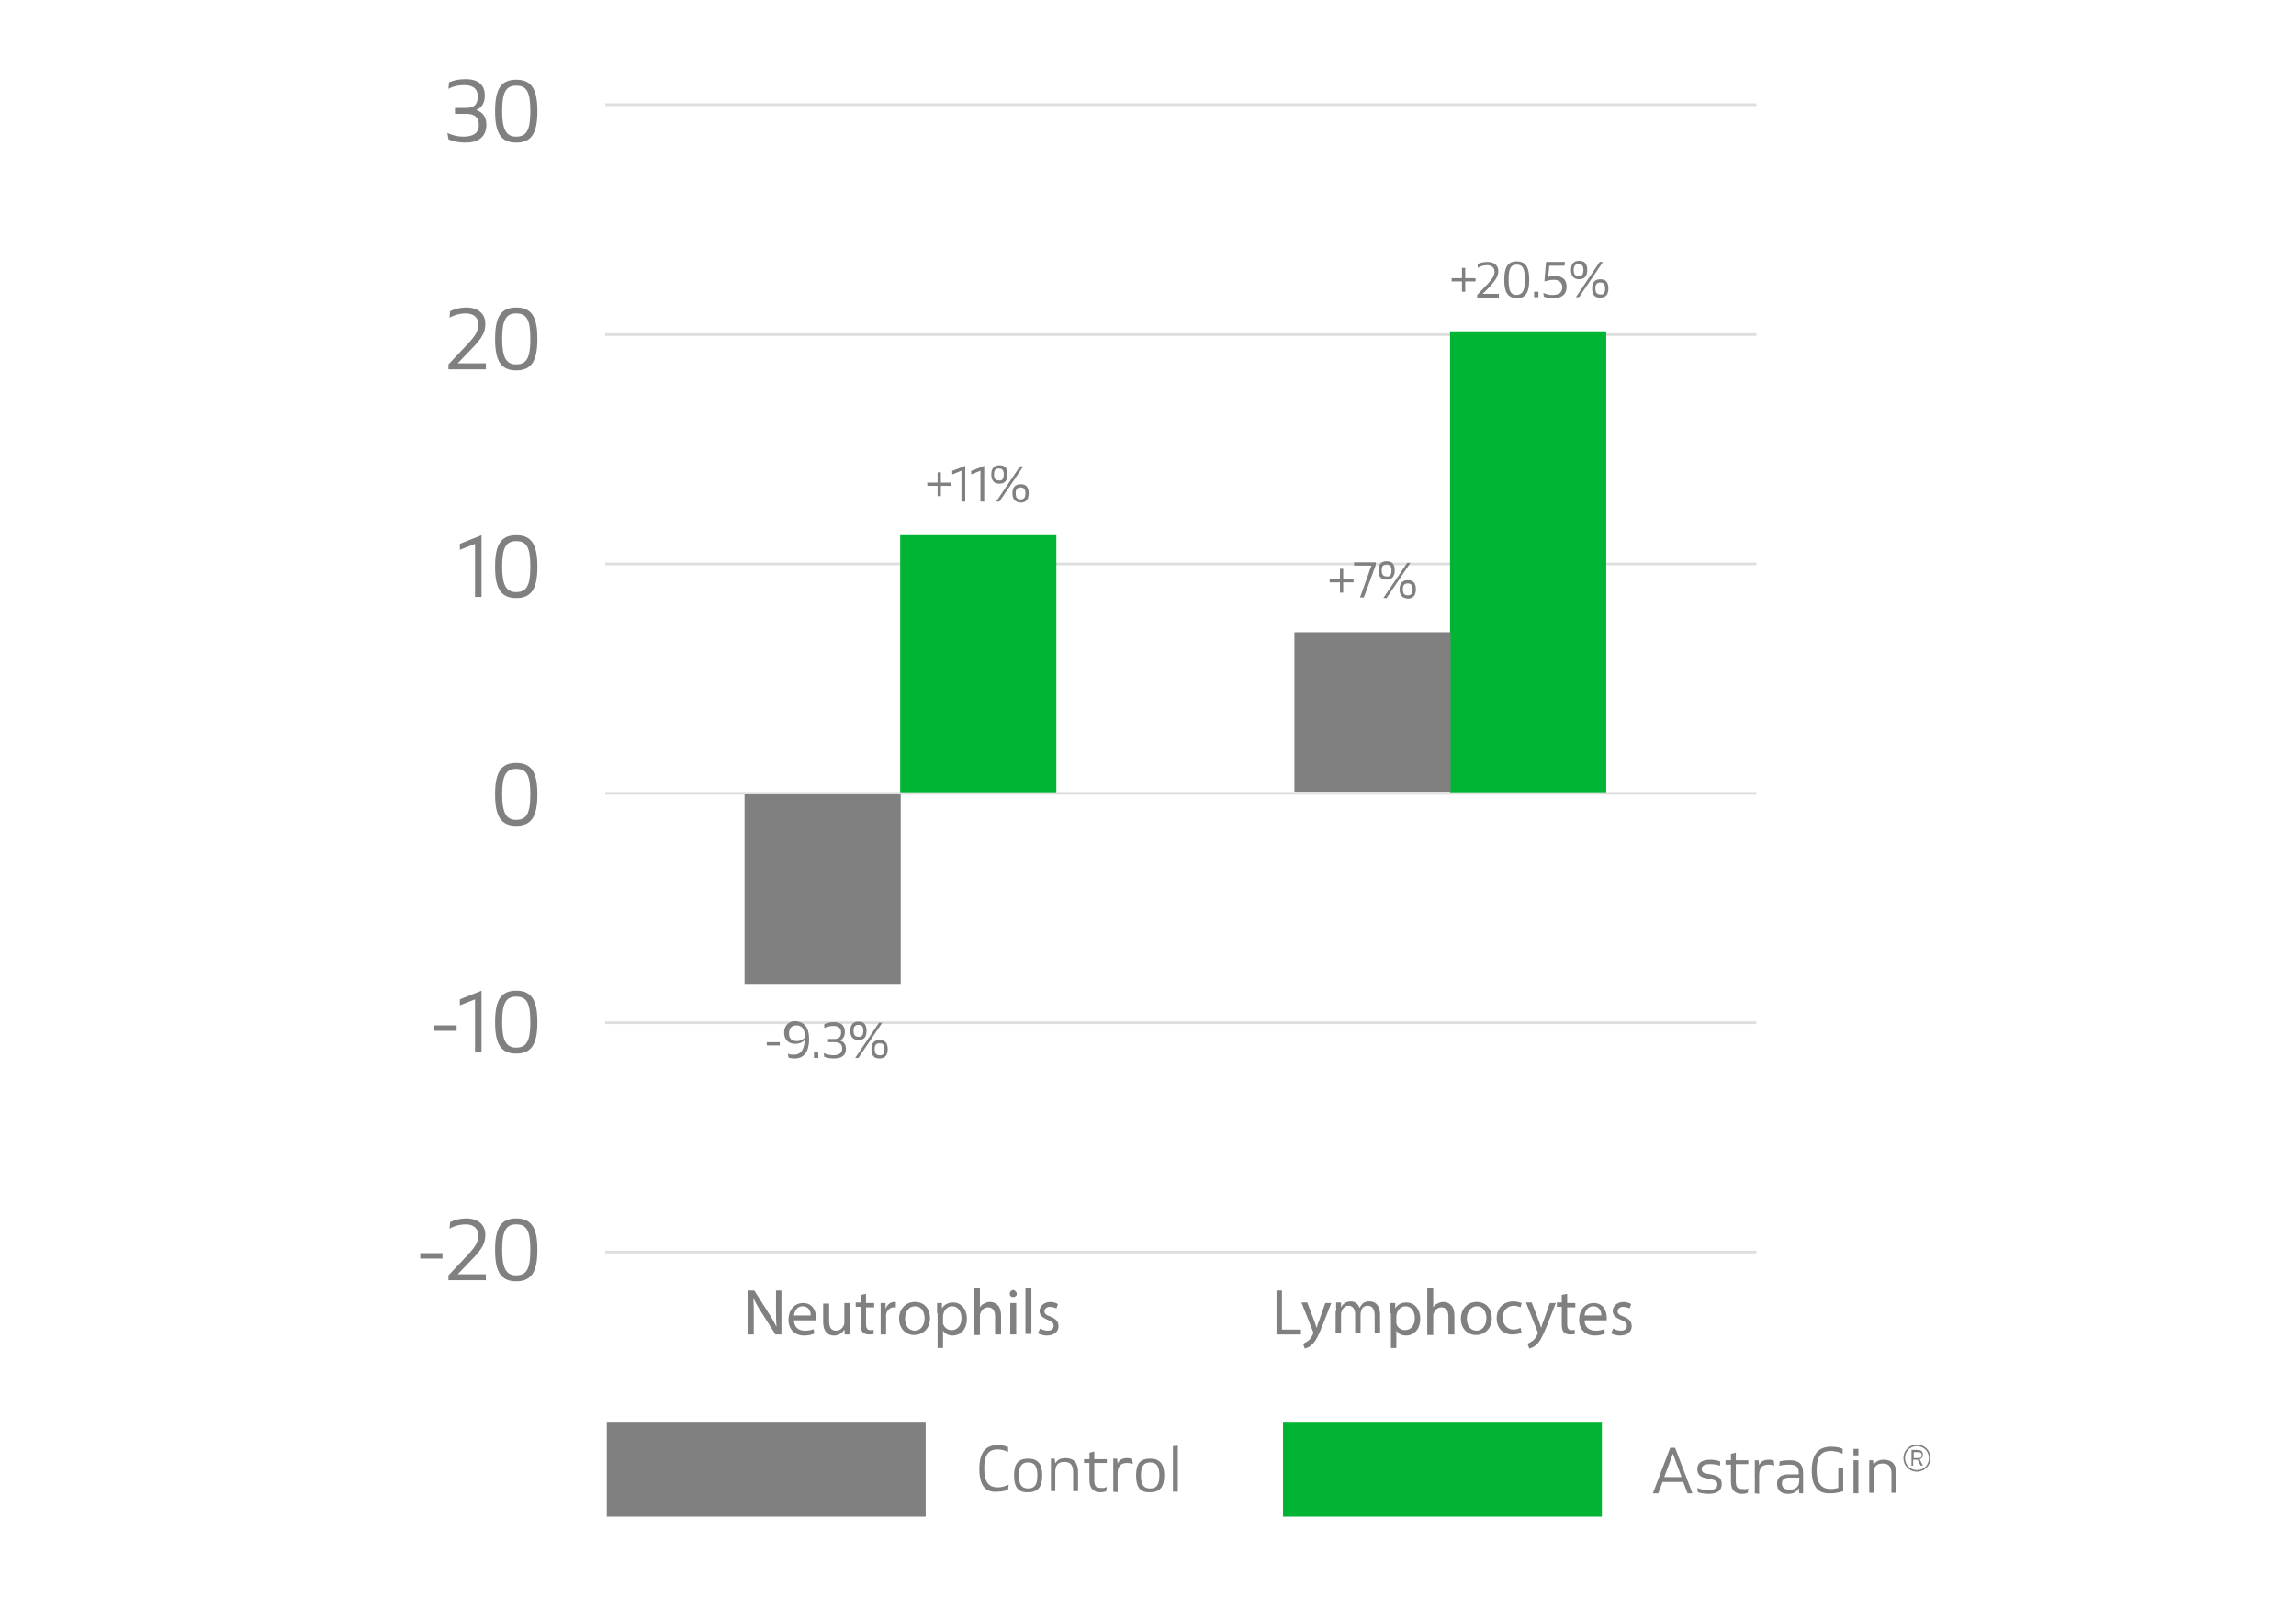 <?xml version="1.0" encoding="utf-8"?>
<!-- Generator: Adobe Illustrator 27.4.0, SVG Export Plug-In . SVG Version: 6.00 Build 0)  -->
<svg version="1.1" id="Layer_1" xmlns="http://www.w3.org/2000/svg" xmlns:xlink="http://www.w3.org/1999/xlink" x="0px" y="0px"
	 viewBox="0 0 423.4 294.5" style="enable-background:new 0 0 423.4 294.5;" xml:space="preserve">
<style type="text/css">
	.st0{fill:#808080;}
	.st1{opacity:0.25;}
	.st2{fill:none;stroke:#808080;stroke-width:0.5;stroke-miterlimit:10;}
	.st3{fill:#00B434;}
	.st4{fill:#02B434;}
</style>
<g>
	<g>
		<path class="st0" d="M175.4,89v0.6h-1.9v1.9h-0.6v-1.9H171V89h1.9v-1.9h0.6V89H175.4z"/>
		<path class="st0" d="M175.7,86.8l2.3-0.9v6.6h-0.7v-5.7l-1.7,0.7V86.8z"/>
		<path class="st0" d="M179.2,86.8l2.3-0.9v6.6h-0.7v-5.7l-1.7,0.7V86.8z"/>
		<path class="st0" d="M182.8,87.5c0-1.1,0.5-1.7,1.5-1.7c1,0,1.5,0.5,1.5,1.7c0,1.1-0.5,1.7-1.5,1.7
			C183.3,89.2,182.8,88.6,182.8,87.5z M185.1,87.5c0-0.8-0.3-1.1-0.9-1.1c-0.6,0-0.9,0.3-0.9,1.1c0,0.8,0.3,1.1,0.9,1.1
			C184.8,88.7,185.1,88.3,185.1,87.5z M183.7,92.5l4.4-6.5h0.6l-4.4,6.5H183.7z M186.7,91c0-1.1,0.5-1.7,1.5-1.7
			c1,0,1.5,0.5,1.5,1.7c0,1.1-0.5,1.7-1.5,1.7C187.2,92.6,186.7,92.1,186.7,91z M189.1,91c0-0.8-0.3-1.1-0.9-1.1
			c-0.6,0-0.9,0.3-0.9,1.1c0,0.8,0.3,1.1,0.9,1.1C188.8,92.1,189.1,91.8,189.1,91z"/>
	</g>
	<g>
		<path class="st0" d="M249.6,106.8v0.6h-1.9v1.9h-0.6v-1.9h-1.9v-0.6h1.9v-1.9h0.6v1.9H249.6z"/>
		<path class="st0" d="M249.7,103.7h4v0.5l-2.2,6h-0.7l2.1-5.9h-3.2V103.7z"/>
		<path class="st0" d="M254.2,105.2c0-1.1,0.5-1.7,1.5-1.7c1,0,1.5,0.5,1.5,1.7c0,1.1-0.5,1.7-1.5,1.7
			C254.7,106.9,254.2,106.4,254.2,105.2z M256.6,105.2c0-0.8-0.3-1.1-0.9-1.1c-0.6,0-0.9,0.3-0.9,1.1c0,0.8,0.3,1.1,0.9,1.1
			C256.3,106.4,256.6,106.1,256.6,105.2z M255.1,110.3l4.4-6.5h0.6l-4.4,6.5H255.1z M258.1,108.7c0-1.1,0.5-1.7,1.5-1.7
			c1,0,1.5,0.5,1.5,1.7c0,1.1-0.5,1.7-1.5,1.7C258.6,110.3,258.1,109.8,258.1,108.7z M260.5,108.7c0-0.8-0.3-1.1-0.9-1.1
			c-0.6,0-0.9,0.3-0.9,1.1c0,0.8,0.3,1.1,0.9,1.1C260.2,109.8,260.5,109.5,260.5,108.7z"/>
	</g>
	<g>
		<path class="st0" d="M272.1,51.3v0.6h-1.9v1.9h-0.6v-1.9h-1.9v-0.6h1.9v-1.9h0.6v1.9H272.1z"/>
		<path class="st0" d="M273.4,54.2h3v0.7h-4v-0.5l2-2.1c1-1.1,1.2-1.6,1.2-2.2c0-0.7-0.5-1.2-1.4-1.2c-0.7,0-1.4,0.3-1.7,0.5l0-0.7
			c0.3-0.2,1-0.4,1.8-0.4c1.3,0,2,0.7,2,1.7c0,0.8-0.3,1.4-1.5,2.8L273.4,54.2z"/>
		<path class="st0" d="M277.4,51.6c0-2.4,0.7-3.4,2.3-3.4c1.6,0,2.3,1,2.3,3.4c0,2.4-0.7,3.4-2.3,3.4
			C278,54.9,277.4,53.9,277.4,51.6z M281.2,51.6c0-2.1-0.4-2.8-1.5-2.8c-1.1,0-1.5,0.7-1.5,2.8c0,2.1,0.4,2.8,1.5,2.8
			C280.8,54.3,281.2,53.6,281.2,51.6z"/>
		<path class="st0" d="M282.9,54.8v-1h0.8v1H282.9z"/>
		<path class="st0" d="M288.9,52.9c0,1.3-0.8,2.1-2.5,2.1c-0.8,0-1.5-0.2-1.7-0.3l-0.1-0.7c0.2,0.1,0.8,0.4,1.7,0.4
			c1.2,0,1.8-0.5,1.8-1.4c0-0.9-0.6-1.4-1.6-1.4c-0.9,0-1.5,0.3-1.7,0.3l0.3-3.6h3.5l-0.1,0.7h-2.8l-0.2,2.1
			c0.2-0.1,0.6-0.2,1.2-0.2C288.1,50.9,288.9,51.5,288.9,52.9z"/>
		<path class="st0" d="M289.7,49.8c0-1.1,0.5-1.7,1.5-1.7c1,0,1.5,0.5,1.5,1.7c0,1.1-0.5,1.7-1.5,1.7
			C290.2,51.5,289.7,50.9,289.7,49.8z M292,49.8c0-0.8-0.3-1.1-0.9-1.1c-0.6,0-0.9,0.3-0.9,1.1c0,0.8,0.3,1.1,0.9,1.1
			C291.7,51,292,50.6,292,49.8z M290.6,54.8l4.4-6.5h0.6l-4.4,6.5H290.6z M293.6,53.2c0-1.1,0.5-1.7,1.5-1.7c1,0,1.5,0.5,1.5,1.7
			c0,1.1-0.5,1.7-1.5,1.7C294.1,54.9,293.6,54.4,293.6,53.2z M296,53.2c0-0.8-0.3-1.1-0.9-1.1c-0.6,0-0.9,0.3-0.9,1.1
			c0,0.8,0.3,1.1,0.9,1.1C295.7,54.4,296,54,296,53.2z"/>
	</g>
	<g>
		<path class="st0" d="M141.4,192.8v-0.6h2.4v0.6H141.4z"/>
		<path class="st0" d="M149.2,191.6c0,2.6-1.1,3.6-2.7,3.6c-0.5,0-1-0.1-1.1-0.2l-0.1-0.7c0.1,0.1,0.5,0.2,1.1,0.2
			c1.1,0,1.9-0.7,2-2.7c-0.3,0.3-0.8,0.7-1.8,0.7c-1.1,0-2-0.7-2-2.1c0-1.2,0.8-2.1,2.1-2.1C148.4,188.5,149.2,189.5,149.2,191.6z
			 M148.5,191.3c-0.1-1.6-0.7-2.2-1.6-2.2c-0.9,0-1.4,0.5-1.4,1.5c0,0.9,0.5,1.4,1.4,1.4C147.7,192,148.2,191.6,148.5,191.3z"/>
		<path class="st0" d="M150.1,195.1v-1h0.8v1H150.1z"/>
		<path class="st0" d="M153.8,195.2c-1.1,0-1.8-0.3-1.8-0.3l-0.1-0.7c0,0,0.7,0.4,1.8,0.4c1,0,1.6-0.4,1.6-1.2
			c0-0.8-0.4-1.2-1.4-1.2h-1.2v-0.6h1.2c0.9,0,1.2-0.5,1.2-1.2c0-0.8-0.5-1.2-1.4-1.2c-1.1,0-1.7,0.4-1.7,0.4l0-0.7
			c0,0,0.6-0.4,1.8-0.4c1.3,0,2,0.6,2,1.8c0,0.8-0.3,1.3-0.9,1.6c0.8,0.2,1.1,0.8,1.1,1.6C156,194.6,155.2,195.2,153.8,195.2z"/>
		<path class="st0" d="M156.8,190.1c0-1.1,0.5-1.7,1.5-1.7c1,0,1.5,0.5,1.5,1.7s-0.5,1.7-1.5,1.7
			C157.3,191.8,156.8,191.2,156.8,190.1z M159.2,190.1c0-0.8-0.3-1.1-0.9-1.1c-0.6,0-0.9,0.3-0.9,1.1c0,0.8,0.3,1.1,0.9,1.1
			C158.9,191.3,159.2,190.9,159.2,190.1z M157.7,195.1l4.4-6.5h0.6l-4.4,6.5H157.7z M160.7,193.5c0-1.1,0.5-1.7,1.5-1.7
			c1,0,1.5,0.5,1.5,1.7c0,1.1-0.5,1.7-1.5,1.7C161.2,195.2,160.7,194.7,160.7,193.5z M163.1,193.5c0-0.8-0.3-1.1-0.9-1.1
			c-0.6,0-0.9,0.3-0.9,1.1c0,0.8,0.3,1.1,0.9,1.1C162.8,194.7,163.1,194.3,163.1,193.5z"/>
	</g>
	<g>
		<g class="st1">
			<line class="st2" x1="111.6" y1="230.9" x2="323.9" y2="230.9"/>
		</g>
		<g class="st1">
			<line class="st2" x1="111.6" y1="188.6" x2="323.9" y2="188.6"/>
		</g>
		<g class="st1">
			<line class="st2" x1="111.6" y1="146.3" x2="323.9" y2="146.3"/>
		</g>
		<g class="st1">
			<line class="st2" x1="111.6" y1="104" x2="323.9" y2="104"/>
		</g>
		<g class="st1">
			<line class="st2" x1="111.6" y1="61.7" x2="323.9" y2="61.7"/>
		</g>
		<g class="st1">
			<line class="st2" x1="111.6" y1="19.3" x2="323.9" y2="19.3"/>
		</g>
	</g>
	<g>
		<path class="st0" d="M85.8,26.3c-1.9,0-3.1-0.6-3.1-0.6l-0.2-1.2c0,0,1.2,0.7,3,0.7c1.8,0,2.8-0.7,2.8-2.1c0-1.4-0.7-2.1-2.3-2.1
			h-2.1v-1.1h2.1c1.6,0,2.1-0.8,2.1-2.1c0-1.4-0.8-2.1-2.5-2.1c-1.9,0-2.9,0.7-2.9,0.7l0.1-1.2c0,0,1.1-0.6,3.1-0.6
			c2.2,0,3.5,1,3.5,3c0,1.3-0.5,2.3-1.6,2.7c1.3,0.4,1.9,1.3,1.9,2.8C89.6,25.3,88.2,26.3,85.8,26.3z"/>
		<path class="st0" d="M91.3,20.5c0-4.1,1.1-5.8,3.9-5.8c2.8,0,3.9,1.7,3.9,5.8c0,4.1-1.1,5.8-3.9,5.8
			C92.4,26.3,91.3,24.6,91.3,20.5z M97.8,20.5c0-3.6-0.7-4.7-2.6-4.7c-1.9,0-2.6,1.2-2.6,4.7c0,3.5,0.8,4.7,2.6,4.7
			C97.1,25.2,97.8,24,97.8,20.5z"/>
		<path class="st0" d="M84.4,67h5.2v1.1h-6.9v-0.9l3.4-3.6c1.8-1.9,2.1-2.7,2.1-3.8c0-1.2-0.8-2-2.3-2c-1.2,0-2.4,0.4-3,0.8l0.1-1.2
			c0.5-0.3,1.7-0.7,3-0.7c2.2,0,3.5,1.2,3.5,3c0,1.4-0.4,2.5-2.6,4.7L84.4,67z"/>
		<path class="st0" d="M91.3,62.5c0-4.1,1.1-5.8,3.9-5.8c2.8,0,3.9,1.7,3.9,5.8c0,4.1-1.1,5.8-3.9,5.8
			C92.4,68.3,91.3,66.6,91.3,62.5z M97.8,62.5c0-3.6-0.7-4.7-2.6-4.7c-1.9,0-2.6,1.2-2.6,4.7c0,3.5,0.8,4.7,2.6,4.7
			C97.1,67.2,97.8,66,97.8,62.5z"/>
		<path class="st0" d="M84.8,100.3l4-1.6v11.4h-1.2v-9.8l-2.8,1.1V100.3z"/>
		<path class="st0" d="M91.3,104.5c0-4.1,1.1-5.8,3.9-5.8c2.8,0,3.9,1.7,3.9,5.8c0,4.1-1.1,5.8-3.9,5.8
			C92.4,110.3,91.3,108.6,91.3,104.5z M97.8,104.5c0-3.6-0.7-4.7-2.6-4.7c-1.9,0-2.6,1.2-2.6,4.7c0,3.5,0.8,4.7,2.6,4.7
			C97.1,109.2,97.8,108,97.8,104.5z"/>
		<path class="st0" d="M91.3,146.5c0-4.1,1.1-5.8,3.9-5.8c2.8,0,3.9,1.7,3.9,5.8c0,4.1-1.1,5.8-3.9,5.8
			C92.4,152.3,91.3,150.6,91.3,146.5z M97.8,146.5c0-3.6-0.7-4.7-2.6-4.7c-1.9,0-2.6,1.2-2.6,4.7c0,3.5,0.8,4.7,2.6,4.7
			C97.1,151.2,97.8,150,97.8,146.5z"/>
		<path class="st0" d="M80.1,190.1v-1h4.1v1H80.1z"/>
		<path class="st0" d="M84.8,184.3l4-1.6v11.4h-1.2v-9.8l-2.8,1.1V184.3z"/>
		<path class="st0" d="M91.3,188.5c0-4.1,1.1-5.8,3.9-5.8c2.8,0,3.9,1.7,3.9,5.8c0,4.1-1.1,5.8-3.9,5.8
			C92.4,194.3,91.3,192.6,91.3,188.5z M97.8,188.5c0-3.6-0.7-4.7-2.6-4.7c-1.9,0-2.6,1.2-2.6,4.7c0,3.5,0.8,4.7,2.6,4.7
			C97.1,193.2,97.8,192,97.8,188.5z"/>
		<path class="st0" d="M77.5,232.1v-1h4.1v1H77.5z"/>
		<path class="st0" d="M84.4,235h5.2v1.1h-6.9v-0.9l3.4-3.6c1.8-1.9,2.1-2.7,2.1-3.8c0-1.2-0.8-2-2.3-2c-1.2,0-2.4,0.4-3,0.8
			l0.1-1.2c0.5-0.3,1.7-0.7,3-0.7c2.2,0,3.5,1.2,3.5,3c0,1.4-0.4,2.5-2.6,4.7L84.4,235z"/>
		<path class="st0" d="M91.3,230.5c0-4.1,1.1-5.8,3.9-5.8c2.8,0,3.9,1.7,3.9,5.8c0,4.1-1.1,5.8-3.9,5.8
			C92.4,236.3,91.3,234.6,91.3,230.5z M97.8,230.5c0-3.6-0.7-4.7-2.6-4.7c-1.9,0-2.6,1.2-2.6,4.7c0,3.5,0.8,4.7,2.6,4.7
			C97.1,235.2,97.8,234,97.8,230.5z"/>
	</g>
	<rect x="166" y="98.7" class="st3" width="28.8" height="47.4"/>
	<rect x="137.3" y="146.5" class="st0" width="28.8" height="35.1"/>
	<rect x="267.4" y="61.1" class="st3" width="28.8" height="85"/>
	<rect x="238.7" y="116.6" class="st0" width="28.8" height="29.4"/>
	<g>
		<rect x="111.9" y="262.2" class="st0" width="58.8" height="17.5"/>
		<g>
			<path class="st0" d="M180.6,270.9c0-3,1.1-4.4,3.4-4.4c0.8,0,1.6,0.2,1.9,0.4v0.9c-0.3-0.2-1.1-0.5-1.9-0.5c-1.7,0-2.5,1-2.5,3.5
				s0.8,3.5,2.5,3.5c0.8,0,1.6-0.3,2-0.5l-0.1,0.9c-0.4,0.2-1.1,0.4-2,0.4C181.7,275.3,180.6,273.9,180.6,270.9z"/>
			<path class="st0" d="M187,272.1c0-2.2,0.8-3.1,2.6-3.1s2.6,1,2.6,3.1s-0.8,3.1-2.6,3.1C187.8,275.3,187,274.3,187,272.1z
				 M191.3,272.1c0-1.7-0.5-2.4-1.7-2.4s-1.7,0.7-1.7,2.4s0.5,2.4,1.7,2.4C190.8,274.5,191.3,273.8,191.3,272.1z"/>
			<path class="st0" d="M193.8,275.1V269h0.7l0.1,0.9c0.3-0.6,0.9-1,1.9-1c1.5,0,2.3,0.9,2.3,2.5v3.6h-0.9v-3.5
				c0-1.3-0.5-1.9-1.6-1.9c-1.2,0-1.7,0.6-1.7,1.9v3.5h-0.8V275.1z"/>
			<path class="st0" d="M204.1,274.2L204,275c-0.2,0.1-0.6,0.2-1.1,0.2c-1.2,0-2-0.7-2-2.2v-3.2h-1v-0.7h1v-1.2l0.9-0.2v1.4h2.3v0.7
				h-2.3v3.2c0,1.1,0.4,1.4,1.2,1.4C203.5,274.5,203.9,274.3,204.1,274.2z"/>
			<path class="st0" d="M205.3,275.1V269h0.7l0.1,0.9c0.3-0.7,0.9-1,1.8-1c0.4,0,0.8,0.1,0.9,0.2l0.1,0.9c-0.2-0.1-0.6-0.2-1.1-0.2
				c-1.1,0-1.7,0.6-1.7,1.9v3.5L205.3,275.1L205.3,275.1z"/>
			<path class="st0" d="M209.5,272.1c0-2.2,0.8-3.1,2.6-3.1s2.6,1,2.6,3.1s-0.8,3.1-2.6,3.1C210.3,275.3,209.5,274.3,209.5,272.1z
				 M213.8,272.1c0-1.7-0.5-2.4-1.7-2.4s-1.7,0.7-1.7,2.4s0.5,2.4,1.7,2.4C213.3,274.5,213.8,273.8,213.8,272.1z"/>
			<path class="st0" d="M216.3,275.1v-8.4l0.9-0.1v8.5H216.3z"/>
		</g>
	</g>
	<g>
		<rect x="236.6" y="262.2" class="st4" width="58.8" height="17.5"/>
		<g>
			<path class="st0" d="M311.2,275.4l-0.8-2.1h-3.8l-0.8,2.1h-1l3.2-8.4h0.9l3.2,8.4H311.2z M306.9,272.4h3.2l-1.6-4.3L306.9,272.4z
				"/>
			<path class="st0" d="M313.1,275.2l-0.1-0.8c0.4,0.2,1.2,0.4,2.1,0.4c1.1,0,1.6-0.4,1.6-1s-0.3-0.8-1.1-1l-1-0.2
				c-1.2-0.2-1.6-0.8-1.6-1.7c0-1,0.7-1.7,2.4-1.7c0.8,0,1.5,0.2,1.8,0.3v0.8c-0.3-0.1-1-0.3-1.8-0.3c-1.2,0-1.6,0.4-1.6,0.9
				s0.3,0.8,1.1,0.9l1,0.2c1.2,0.3,1.6,0.8,1.6,1.7c0,1.1-0.7,1.8-2.4,1.8C314.2,275.5,313.4,275.3,313.1,275.2z"/>
			<path class="st0" d="M322.4,274.5l-0.1,0.8c-0.2,0.1-0.6,0.2-1.1,0.2c-1.2,0-2-0.7-2-2.2v-3.2h-1v-0.8h1v-1.2l0.9-0.2v1.4h2.3
				v0.7h-2.3v3.2c0,1.1,0.4,1.4,1.2,1.4C321.8,274.7,322.2,274.6,322.4,274.5z"/>
			<path class="st0" d="M323.6,275.4v-6.1h0.7l0.1,0.9c0.3-0.7,0.9-1,1.8-1c0.4,0,0.8,0.1,0.9,0.2l0.1,0.9c-0.2-0.1-0.6-0.2-1.1-0.2
				c-1.1,0-1.7,0.6-1.7,1.9v3.5L323.6,275.4L323.6,275.4z"/>
			<path class="st0" d="M327.7,273.6c0-1.1,0.7-1.7,2.1-1.7h1.9v-0.3c0-1-0.4-1.5-1.7-1.5c-0.7,0-1.5,0.1-1.9,0.2l0.1-0.8
				c0.3-0.1,1.1-0.2,1.9-0.2c1.7,0,2.4,0.8,2.4,2.3v3.8h-0.7l-0.1-1c-0.3,0.7-0.9,1.1-2,1.1C328.4,275.5,327.7,274.8,327.7,273.6z
				 M331.8,273v-0.5H330c-1,0-1.4,0.4-1.4,1.1s0.4,1.1,1.3,1.1C331,274.8,331.8,274.3,331.8,273z"/>
			<path class="st0" d="M334.1,271.2c0-3,1.2-4.4,3.6-4.4c0.9,0,1.8,0.2,2.1,0.4v0.9c-0.4-0.2-1.2-0.5-2.2-0.5c-1.8,0-2.6,1-2.6,3.5
				s0.9,3.5,2.6,3.5c0.5,0,1-0.1,1.4-0.2v-3.6h0.9v4.2c0,0-1,0.4-2.4,0.4C335.3,275.5,334.1,274.2,334.1,271.2z"/>
			<path class="st0" d="M341.8,268.4v-1.2h0.9v1.2H341.8z M341.8,275.4v-6.1h0.9v6.1H341.8z"/>
			<path class="st0" d="M344.7,275.4v-6.1h0.7l0.1,0.9c0.3-0.6,0.9-1,1.9-1c1.5,0,2.3,0.9,2.3,2.5v3.6h-0.9v-3.5
				c0-1.3-0.5-1.9-1.6-1.9c-1.2,0-1.7,0.6-1.7,1.9v3.5h-0.8V275.4z"/>
			<path class="st0" d="M351,268.9c0-1.4,1.1-2.5,2.5-2.5s2.5,1.1,2.5,2.5s-1.1,2.5-2.5,2.5S351,270.3,351,268.9z M355.7,268.9
				c0-1.3-1-2.2-2.2-2.2c-1.3,0-2.2,1-2.2,2.2c0,1.3,1,2.2,2.2,2.2C354.8,271.1,355.7,270.2,355.7,268.9z M352.5,270.3v-2.9h1.1
				c0.7,0,1,0.3,1,0.9c0,0.4-0.2,0.7-0.6,0.8l0.6,1.2h-0.4l-0.6-1.1h-0.8v1.1H352.5z M352.9,268.9h0.8c0.5,0,0.7-0.2,0.7-0.5
				c0-0.4-0.2-0.6-0.7-0.6h-0.8V268.9z"/>
		</g>
	</g>
	<g>
		<path class="st0" d="M138,246.1V238h1.1l2.6,4.1c0.6,0.9,1.1,1.8,1.5,2.6l0,0c-0.1-1.1-0.1-2.1-0.1-3.3V238h1v8.1H143l-2.6-4.1
			c-0.6-0.9-1.1-1.8-1.5-2.7l0,0c0.1,1,0.1,2,0.1,3.3v3.5H138z"/>
		<path class="st0" d="M146.4,243.4c0,1.4,0.9,2,2,2c0.8,0,1.2-0.1,1.6-0.3l0.2,0.8c-0.4,0.2-1,0.4-1.9,0.4c-1.8,0-2.9-1.2-2.9-2.9
			s1-3.1,2.7-3.1c1.9,0,2.4,1.7,2.4,2.7c0,0.2,0,0.4,0,0.5H146.4z M149.5,242.6c0-0.7-0.3-1.7-1.5-1.7c-1.1,0-1.5,1-1.6,1.7H149.5z"
			/>
		<path class="st0" d="M156.7,244.5c0,0.6,0,1.1,0,1.6h-0.9l-0.1-0.9h0c-0.3,0.5-0.9,1.1-1.9,1.1c-0.9,0-2-0.5-2-2.5v-3.4h1.1v3.2
			c0,1.1,0.3,1.8,1.3,1.8c0.7,0,1.2-0.5,1.4-1c0.1-0.2,0.1-0.3,0.1-0.5v-3.6h1.1V244.5z"/>
		<path class="st0" d="M159.7,238.6v1.7h1.5v0.8h-1.5v3.1c0,0.7,0.2,1.1,0.8,1.1c0.3,0,0.5,0,0.6-0.1l0,0.8
			c-0.2,0.1-0.5,0.1-0.9,0.1c-0.5,0-0.9-0.2-1.1-0.4c-0.3-0.3-0.4-0.8-0.4-1.5v-3.2h-0.9v-0.8h0.9v-1.4L159.7,238.6z"/>
		<path class="st0" d="M162.4,242.1c0-0.7,0-1.3,0-1.8h0.9l0,1.1h0c0.3-0.8,0.9-1.3,1.6-1.3c0.1,0,0.2,0,0.3,0v1c-0.1,0-0.2,0-0.4,0
			c-0.7,0-1.3,0.6-1.4,1.4c0,0.1,0,0.3,0,0.5v3.1h-1V242.1z"/>
		<path class="st0" d="M171.5,243.1c0,2.1-1.5,3.1-2.9,3.1c-1.6,0-2.8-1.2-2.8-3c0-1.9,1.3-3.1,2.9-3.1
			C170.4,240.1,171.5,241.3,171.5,243.1z M166.9,243.2c0,1.3,0.7,2.2,1.8,2.2c1,0,1.8-0.9,1.8-2.3c0-1-0.5-2.2-1.7-2.2
			C167.4,240.9,166.9,242.1,166.9,243.2z"/>
		<path class="st0" d="M172.8,242.2c0-0.7,0-1.3,0-1.9h0.9l0,1h0c0.4-0.7,1.1-1.1,2.1-1.1c1.4,0,2.5,1.2,2.5,3
			c0,2.1-1.3,3.1-2.6,3.1c-0.8,0-1.4-0.3-1.8-0.9h0v3.2h-1V242.2z M173.9,243.7c0,0.2,0,0.3,0,0.4c0.2,0.7,0.8,1.2,1.6,1.2
			c1.1,0,1.8-0.9,1.8-2.2c0-1.2-0.6-2.2-1.7-2.2c-0.7,0-1.4,0.5-1.6,1.3c0,0.1-0.1,0.3-0.1,0.4V243.7z"/>
		<path class="st0" d="M179.6,237.5h1.1v3.6h0c0.2-0.3,0.4-0.6,0.8-0.7c0.3-0.2,0.7-0.3,1.1-0.3c0.8,0,2,0.5,2,2.5v3.5h-1.1v-3.3
			c0-0.9-0.3-1.7-1.3-1.7c-0.7,0-1.2,0.5-1.4,1.1c-0.1,0.1-0.1,0.3-0.1,0.5v3.5h-1.1V237.5z"/>
		<path class="st0" d="M187.5,238.6c0,0.4-0.3,0.6-0.7,0.6c-0.4,0-0.6-0.3-0.6-0.6c0-0.4,0.3-0.7,0.7-0.7
			C187.2,238,187.5,238.3,187.5,238.6z M186.3,246.1v-5.8h1.1v5.8H186.3z"/>
		<path class="st0" d="M189.1,237.5h1.1v8.5h-1.1V237.5z"/>
		<path class="st0" d="M191.8,245c0.3,0.2,0.9,0.4,1.4,0.4c0.8,0,1.1-0.4,1.1-0.9c0-0.5-0.3-0.8-1.1-1.1c-1-0.4-1.5-0.9-1.5-1.6
			c0-0.9,0.8-1.7,2-1.7c0.6,0,1.1,0.2,1.4,0.4l-0.3,0.8c-0.2-0.1-0.6-0.3-1.2-0.3c-0.6,0-1,0.4-1,0.8c0,0.5,0.3,0.7,1.1,1
			c1,0.4,1.5,0.9,1.5,1.8c0,1-0.8,1.7-2.2,1.7c-0.6,0-1.2-0.2-1.6-0.4L191.8,245z"/>
	</g>
	<g>
		<path class="st0" d="M235.4,238h1v7.2h3.5v0.9h-4.5V238z"/>
		<path class="st0" d="M241.1,240.3l1.3,3.4c0.1,0.4,0.3,0.8,0.4,1.2h0c0.1-0.3,0.2-0.8,0.4-1.2l1.2-3.4h1.1l-1.6,4.1
			c-0.8,2-1.3,3-2,3.6c-0.5,0.5-1,0.6-1.3,0.7l-0.3-0.9c0.3-0.1,0.6-0.3,0.9-0.5c0.3-0.2,0.6-0.6,0.9-1.2c0-0.1,0.1-0.2,0.1-0.3
			c0-0.1,0-0.1-0.1-0.3l-2.1-5.3H241.1z"/>
		<path class="st0" d="M246.4,241.8c0-0.6,0-1.1,0-1.6h0.9l0,0.9h0c0.3-0.6,0.9-1.1,1.8-1.1c0.8,0,1.4,0.5,1.6,1.2h0
			c0.2-0.3,0.4-0.6,0.6-0.8c0.3-0.3,0.7-0.4,1.3-0.4c0.8,0,1.9,0.5,1.9,2.5v3.4h-1v-3.3c0-1.1-0.4-1.8-1.3-1.8c-0.6,0-1.1,0.4-1.2,1
			c0,0.1-0.1,0.3-0.1,0.5v3.6h-1v-3.5c0-0.9-0.4-1.6-1.2-1.6c-0.7,0-1.1,0.5-1.3,1.1c-0.1,0.2-0.1,0.3-0.1,0.5v3.5h-1V241.8z"/>
		<path class="st0" d="M256.4,242.2c0-0.7,0-1.3,0-1.9h0.9l0,1h0c0.4-0.7,1.1-1.1,2.1-1.1c1.4,0,2.5,1.2,2.5,3
			c0,2.1-1.3,3.1-2.6,3.1c-0.8,0-1.4-0.3-1.8-0.9h0v3.2h-1V242.2z M257.5,243.7c0,0.2,0,0.3,0,0.4c0.2,0.7,0.8,1.2,1.6,1.2
			c1.1,0,1.8-0.9,1.8-2.2c0-1.2-0.6-2.2-1.7-2.2c-0.7,0-1.4,0.5-1.6,1.3c0,0.1-0.1,0.3-0.1,0.4V243.7z"/>
		<path class="st0" d="M263.2,237.5h1.1v3.6h0c0.2-0.3,0.4-0.6,0.8-0.7c0.3-0.2,0.7-0.3,1.1-0.3c0.8,0,2,0.5,2,2.5v3.5h-1.1v-3.3
			c0-0.9-0.3-1.7-1.3-1.7c-0.7,0-1.2,0.5-1.4,1.1c-0.1,0.1-0.1,0.3-0.1,0.5v3.5h-1.1V237.5z"/>
		<path class="st0" d="M275.1,243.1c0,2.1-1.5,3.1-2.9,3.1c-1.6,0-2.8-1.2-2.8-3c0-1.9,1.3-3.1,2.9-3.1
			C274,240.1,275.1,241.3,275.1,243.1z M270.5,243.2c0,1.3,0.7,2.2,1.8,2.2c1,0,1.8-0.9,1.8-2.3c0-1-0.5-2.2-1.7-2.2
			C271.1,240.9,270.5,242.1,270.5,243.2z"/>
		<path class="st0" d="M280.6,245.8c-0.3,0.1-0.9,0.3-1.7,0.3c-1.8,0-2.9-1.2-2.9-3c0-1.8,1.2-3.1,3.1-3.1c0.6,0,1.2,0.2,1.5,0.3
			l-0.2,0.8c-0.3-0.1-0.6-0.3-1.2-0.3c-1.3,0-2.1,1-2.1,2.2c0,1.3,0.9,2.2,2,2.2c0.6,0,1-0.2,1.3-0.3L280.6,245.8z"/>
		<path class="st0" d="M282.5,240.3l1.3,3.4c0.1,0.4,0.3,0.8,0.4,1.2h0c0.1-0.3,0.2-0.8,0.4-1.2l1.2-3.4h1.1l-1.6,4.1
			c-0.8,2-1.3,3-2,3.6c-0.5,0.5-1,0.6-1.3,0.7l-0.3-0.9c0.3-0.1,0.6-0.3,0.9-0.5c0.3-0.2,0.6-0.6,0.9-1.2c0-0.1,0.1-0.2,0.1-0.3
			c0-0.1,0-0.1-0.1-0.3l-2.1-5.3H282.5z"/>
		<path class="st0" d="M289,238.6v1.7h1.5v0.8H289v3.1c0,0.7,0.2,1.1,0.8,1.1c0.3,0,0.5,0,0.6-0.1l0,0.8c-0.2,0.1-0.5,0.1-0.9,0.1
			c-0.5,0-0.9-0.2-1.1-0.4c-0.3-0.3-0.4-0.8-0.4-1.5v-3.2h-0.9v-0.8h0.9v-1.4L289,238.6z"/>
		<path class="st0" d="M292.2,243.4c0,1.4,0.9,2,2,2c0.8,0,1.2-0.1,1.6-0.3l0.2,0.8c-0.4,0.2-1,0.4-1.9,0.4c-1.8,0-2.9-1.2-2.9-2.9
			s1-3.1,2.7-3.1c1.9,0,2.4,1.7,2.4,2.7c0,0.2,0,0.4,0,0.5H292.2z M295.3,242.6c0-0.7-0.3-1.7-1.5-1.7c-1.1,0-1.5,1-1.6,1.7H295.3z"
			/>
		<path class="st0" d="M297.5,245c0.3,0.2,0.9,0.4,1.4,0.4c0.8,0,1.1-0.4,1.1-0.9c0-0.5-0.3-0.8-1.1-1.1c-1-0.4-1.5-0.9-1.5-1.6
			c0-0.9,0.8-1.7,2-1.7c0.6,0,1.1,0.2,1.4,0.4l-0.3,0.8c-0.2-0.1-0.6-0.3-1.2-0.3c-0.6,0-1,0.4-1,0.8c0,0.5,0.3,0.7,1.1,1
			c1,0.4,1.5,0.9,1.5,1.8c0,1-0.8,1.7-2.2,1.7c-0.6,0-1.2-0.2-1.6-0.4L297.5,245z"/>
	</g>
</g>
</svg>

